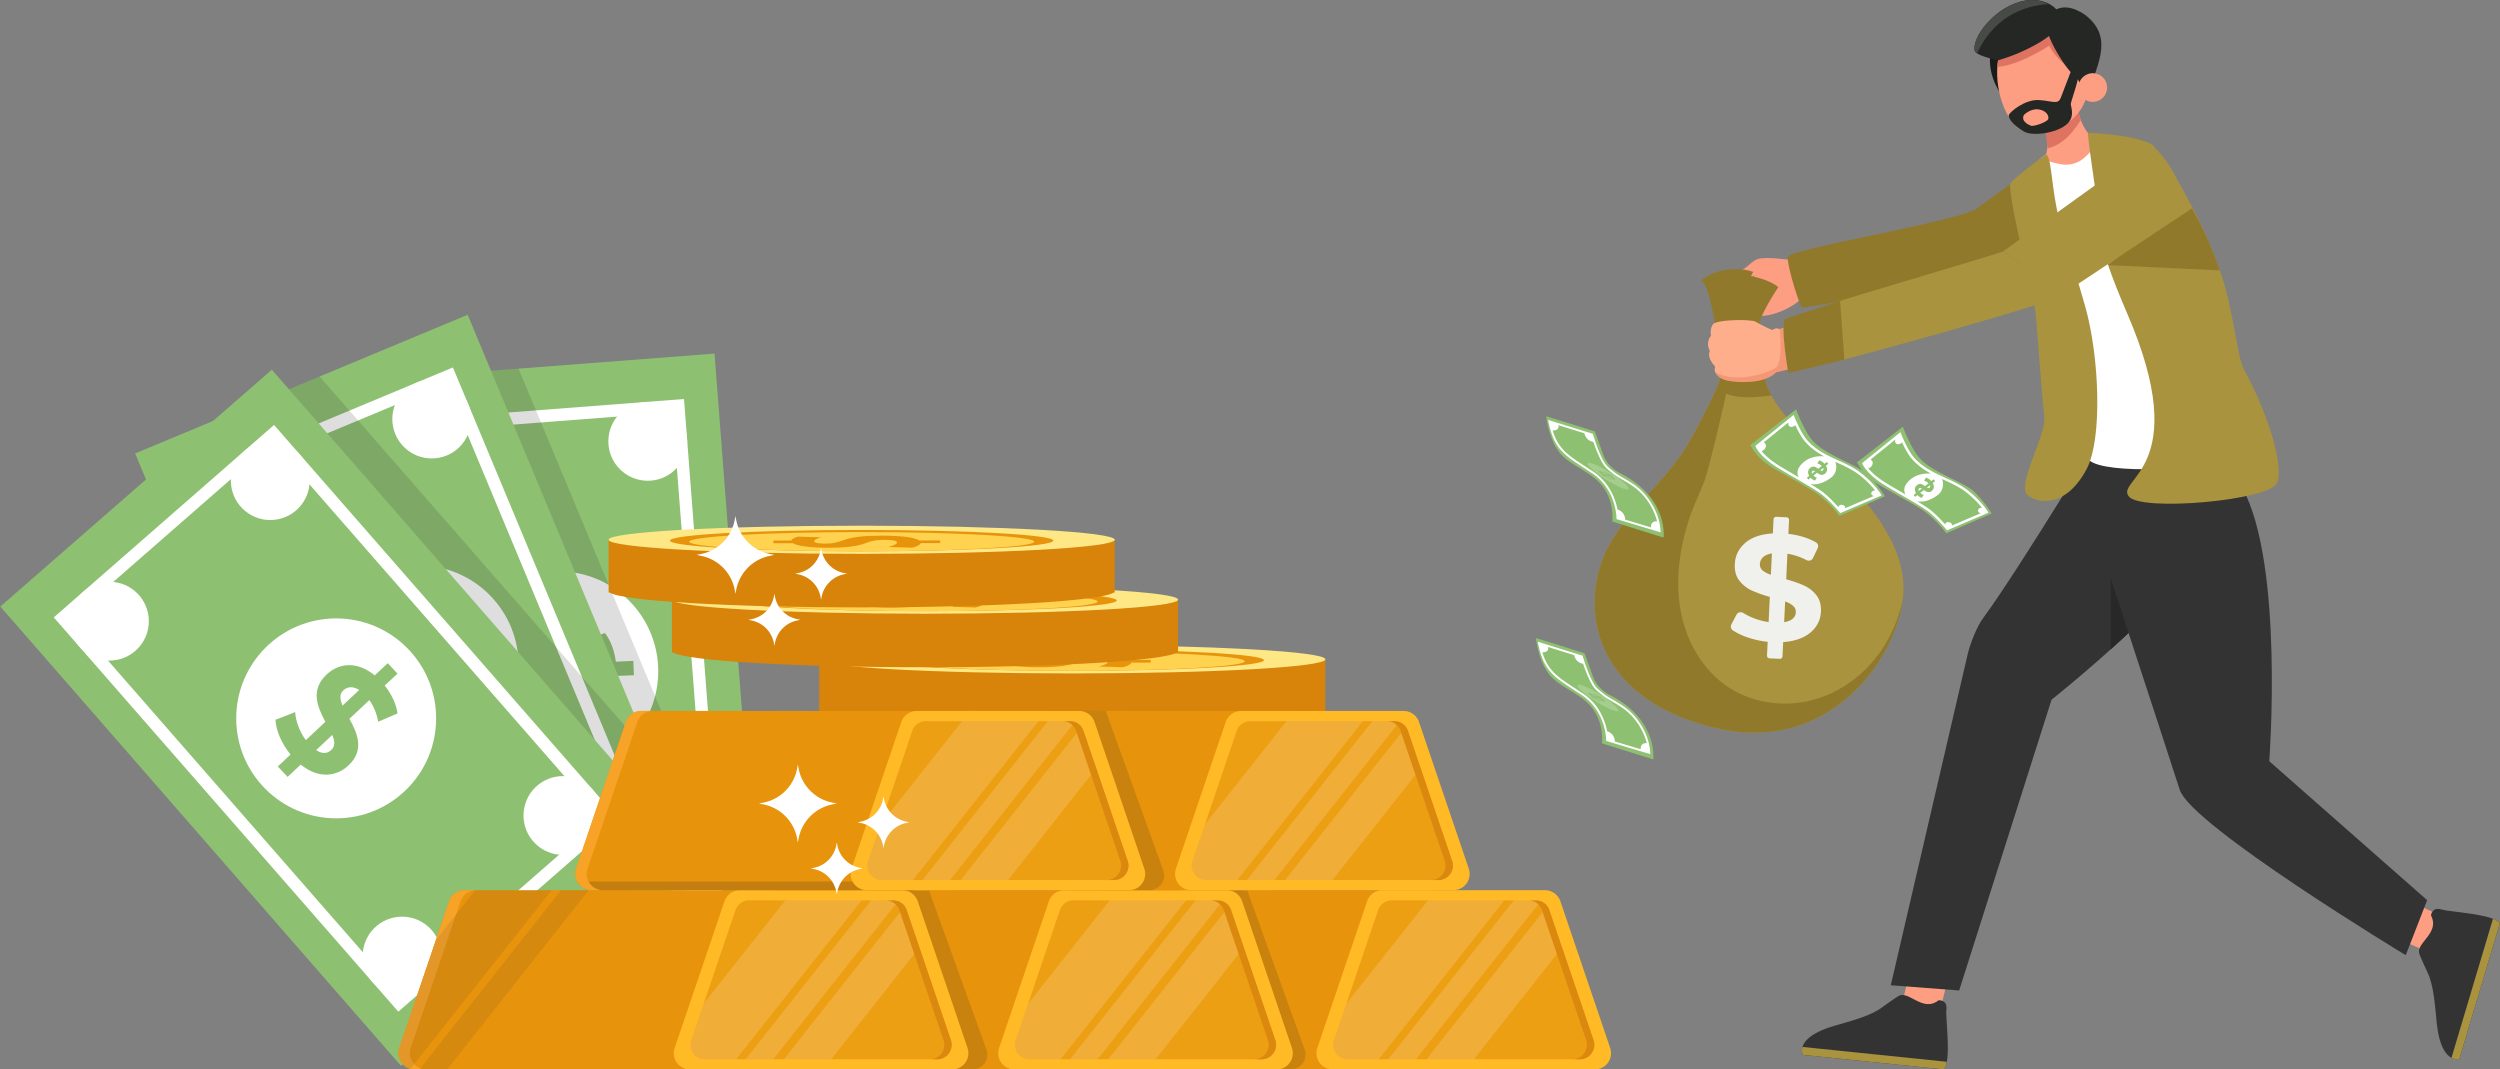 <?xml version="1.0" encoding="UTF-8"?> <svg xmlns="http://www.w3.org/2000/svg" width="4694.7" height="2008.3" viewBox="0 0 4694.7 2008.3"><rect x="0" y="0" width="4694.7" height="2008.3" fill="#808080" stroke="none"/><g style="isolation:isolate"><g id="Layer_1" data-name="Layer 1"><path d="M3376,495.4s-50.3-7.8-65.6-2-23.6,23.7-37.4,20.6-16.2,8.4-3,13.2,29.9.9,38.9-4.9,70.4-13.1,70.4-13.1Z" transform="translate(-10.2 -6.7)" style="fill:#fd9d81"></path><path d="M3376.6,500.1s-42.9-2.7-58.7,11.8-31.6,35.6-47.9,33.9,6.6,44.1,35.9,52.6,83.6-21.1,88.1-34C3390.6,551.1,3376.6,500.1,3376.6,500.1Z" transform="translate(-10.2 -6.7)" style="fill:#fd9d81"></path><path d="M3920.8,254.4,3717.6,401.5c-78.6,30.2-347.3,72.7-349.9,87.8s23.3,96.3,27.1,95.5,386-61.2,394.4-77.1l210.9-193.1Z" transform="translate(-10.2 -6.7)" style="fill:#91792c"></path><polygon points="3655.3 1848.2 3645 1891.3 3572.1 1883.8 3582.4 1840.7 3655.3 1848.2" style="fill:#fd9d81"></polygon><path d="M3395.7,1987.7l265.4,27.3c2.4-3.4,4-8.4,5-14.4,4-22.3.5-58.9-.6-81.8-.2-2.7-.3-5.2-.4-7.5a85.6,85.6,0,0,1,.2-9.3c1.9-18.4-14.7-16.9-14.7-16.9-29.6,23.5-56-19.1-75.1-8,0,0-8.2,4.7-31.2,21.5s-60.1,25.7-92,35.3c-41,12.4-53.9,27.7-57.2,38.8C3392.4,1981.5,3395.7,1987.7,3395.7,1987.7Z" transform="translate(-10.2 -6.7)" style="fill:#333"></path><path d="M3395.7,1987.7l265.4,27.3c2.4-3.4,4-8.4,5-14.4l-271-27.9C3392.4,1981.5,3395.7,1987.7,3395.7,1987.7Z" transform="translate(-10.2 -6.7)" style="fill:#a9933e"></path><path d="M3974.4,790s-171.8,284.7-239.1,376c-12.9,17.4-23.8,45.7-29.4,66.6l-145,624.3,128.4,9.8,173.5-546.1S4112,1122.8,4147,1027.7Z" transform="translate(-10.2 -6.7)" style="fill:#333"></path><polygon points="4538.2 1698.8 4578.6 1717 4557.7 1787.2 4517.2 1769 4538.2 1698.8" style="fill:#fd9d81"></polygon><path d="M4628.6,1995.3l76.3-255.7c-2.9-2.9-7.5-5.4-13.2-7.6-21.2-8-57.7-11.5-80.5-14.6l-7.4-1c-3.8-.7-6.9-1.3-9.1-1.9-17.8-5.3-19.4,11.3-19.4,11.3,17.6,33.4-29.1,51.4-21.8,72.2,0,0,3.1,9,15.3,34.7s14,63.9,17.5,96.9c4.6,42.7,17.2,58.2,27.5,63.5C4621.9,1997.4,4628.6,1995.3,4628.6,1995.3Z" transform="translate(-10.2 -6.7)" style="fill:#333"></path><path d="M4628.6,1995.3l76.3-255.7c-2.9-2.9-7.5-5.4-13.2-7.6l-77.9,261.1C4621.9,1997.4,4628.6,1995.3,4628.6,1995.3Z" transform="translate(-10.2 -6.7)" style="fill:#a9933e"></path><path d="M3900.1,868.1s236.6-97.4,320.5,54c79.2,142.9,51,514.1,51,514.1l296.5,260.9-40.2,103.3s-402.9-243.5-424.4-310.5C4077.1,1407.4,3900.1,868.1,3900.1,868.1Z" transform="translate(-10.2 -6.7)" style="fill:#333"></path><path d="M3852.7,296.2s-47.3,34.1-49.9,63.7S3906.4,842,3933.1,870.4s230.5,19.5,252.2-7.5S3946.8,254,3933.9,256.5,3905.4,314.9,3852.7,296.2Z" transform="translate(-10.2 -6.7)" style="fill:#fff"></path><path d="M3752.8,90.4c11.1-27,68.2-16.5,68.2-16.5l-8.1,99.5-46.2,8.7S3734.1,136.1,3752.8,90.4Z" transform="translate(-10.2 -6.7)" style="fill:#1a1c1b"></path><path d="M3843,221.5l68.1-20.7s.5,39.8,30,66.3c9.7,8.7-3.4,24-16.6,35.7a52.4,52.4,0,0,1-43.9,12.3c-14.8-2.8-31.2-6.8-30.3-11.2C3865,262,3843,221.5,3843,221.5Z" transform="translate(-10.2 -6.7)" style="fill:#fd9d81"></path><path d="M3843.1,221.5s9.9,31.7,12.1,63.7c16.5-3.7,38.1-14.2,62.5-53a145.7,145.7,0,0,1-6.5-31.3Z" transform="translate(-10.2 -6.7)" style="fill:#df7361"></path><path d="M3767.8,97.6c18-51.8,109.3-64.2,148.3-26.2s19.1,110,4.3,136.2c-26.9,47.3-93.8,63.6-123.2,37S3749.7,149.3,3767.8,97.6Z" transform="translate(-10.2 -6.7)" style="fill:#fd9d81"></path><path d="M3761,132.3a130.2,130.2,0,0,1,6.8-34.7c18-51.8,109.3-64.2,148.3-26.2,17.7,17.3,23.3,41.6,22.7,65.3a103.1,103.1,0,0,1-21.4,12.9c-.1,0-42-23.7-59.2-57.2C3858.2,92.4,3803.7,129.1,3761,132.3Z" transform="translate(-10.2 -6.7)" style="fill:#df7361"></path><path d="M3925.7,34.5c-20.2-13.8-48.7-23.9-69.9,3-17.2,21.9,34.4,99.4,48.1,109.6,19,14,24.7,60.7,28.7,38.8C3942,135.5,3984.7,79.8,3925.7,34.5Z" transform="translate(-10.2 -6.7)" style="fill:#252725"></path><path d="M3718.5,101.8c-4.6-21.7,25.8-64.2,64.3-83.6,52.8-26.6,87.6-.8,93.1,12.5s10.1,38.7-76.4,76.2a361.3,361.3,0,0,1-36.9,13S3720.6,111.7,3718.5,101.8Z" transform="translate(-10.2 -6.7)" style="fill:#252725"></path><path d="M3818.8,7.1c-10.8,1.1-22.8,4.5-36,11.2-38.5,19.3-68.9,61.9-64.3,83.5.4,1.6,2.9,3,4.9,4.4,35.6-77.4,102.2-90.1,133.3-91.7C3847,9.5,3834.9,5.4,3818.8,7.1Z" transform="translate(-10.2 -6.7)" style="fill:#474a46"></path><path d="M3913.4,173.5a26.9,26.9,0,1,1,29.1,24.4A26.8,26.8,0,0,1,3913.4,173.5Z" transform="translate(-10.2 -6.7)" style="fill:#fd9d81"></path><path d="M3931,256.2c1.3,26.2,21.9,159.4,31,222.3v.2c.9,5.8,3.4,14.8,7.1,25.9,8.1,24.4,21.9,58.8,35.3,89.8,127.5,294-25.1,312.2,4.1,345.2,24.7,27.8,259.6,7.3,276.8-25s-22.8-145.5-60.1-211.7c-15.5-27.5-18.5-108.4-46.3-188.4l-1.1-3c-20.7-58.4-45.6-106.7-66.7-145.4-8.8-16.2-17-30.7-24-43.6-8.3-15.2-33.5-43.8-39.5-46.5C4007.6,257.9,3931,256.2,3931,256.2Z" transform="translate(-10.2 -6.7)" style="fill:#a9933e"></path><path d="M3818.8,937.5c24.3,17.5,73.9,18,109.8-49.9,30-56.6,24.1-211.6-2.9-306.3-11.5-40.1-22.7-77.6-32.5-106.7l-1.1-3a.8.8,0,0,0-.1-.4c-3-8.7-5.6-17.1-8-25.3-1.2-4.3-2.4-8.5-3.5-12.6-19.8-75.5-15.9-125.3-27.8-137.1,0,0-22.8,16.7-42,32.1-12.6,10.2-23.7,19.8-25.4,23.7h0c-1.4,3.4,1.3,23.8,6,49.5,3.3,17.9,7.6,38.4,12,57.5,3.1,13.5,6.7,31,10.4,48.5,5.4,26.2,10.9,52.4,14.7,65.5a152.4,152.4,0,0,1,5.3,31c3.5,44.4,11.8,150.3,15.4,186.2S3794.6,919.9,3818.8,937.5Z" transform="translate(-10.2 -6.7)" style="fill:#a9933e"></path><path d="M3766.1,370.1l-2.5.6Z" transform="translate(-10.2 -6.7)" style="fill:#8e599b"></path><path d="M3785.3,351.9" transform="translate(-10.2 -6.7)" style="fill:#8e599b"></path><path d="M3900.1,138.1l-19.8,51.7c-5.6,14.2-14.5,6.7-40.8,4.8s-56.3,22.7-57.1,28.8,8.9,18.9,27.8,30,69.6,1.8,84.9-17.2c11.2-13.8,3.6-29.3,3.8-34.3s17.8-52.2,14.1-58.6S3900.1,138.1,3900.1,138.1Z" transform="translate(-10.2 -6.7)" style="fill:#252725"></path><path d="M3810.9,222.5s12.4-12.7,27.8-10.3,19.3,12.6,17.9,18-27.1,14.8-32.9,12.5S3805.1,233.7,3810.9,222.5Z" transform="translate(-10.2 -6.7)" style="fill:#fd9d81"></path><path d="M3771.8,478.8c-1.2,2.1-298.8,89.6-310.3,94.4-1.8,8.7-3.8,112.7,0,111.9S3876,574.4,3884.4,558.5Z" transform="translate(-10.2 -6.7)" style="fill:#a9933e"></path><path d="M4118,382,3969.1,504.6l209.8,9.9-1.1-3C4157.1,453.1,4139.2,420.8,4118,382Z" transform="translate(-10.2 -6.7)" style="fill:#91792c"></path><polygon points="3874.2 551.9 4117.4 390.5 4041.6 270.8 3761.6 472.1 3874.2 551.9" style="fill:#a9933e"></polygon><polygon points="3963.8 1086.7 3963.8 1219.4 3997.2 1188.7 3963.8 1086.7" style="fill:#282828"></polygon><path d="M3248.1,598.4c11.9-7.4,43.3,2.6,59,12.5l-62.4,2S3241.9,602.3,3248.1,598.4Z" transform="translate(-10.2 -6.7)" style="fill:#c16d50"></path><path d="M3312.4,625.2c-2.7-20.5,37.3-79.3,37.3-79.3-17.6-14.9-51.4-20.7-51.4-20.7l4.3-8c-46.1-15.6-89.6,6.8-97.1,16,16.7,13.5,27.4,97.4,27.4,97.4Z" transform="translate(-10.2 -6.7)" style="fill:#91792c"></path><path d="M3231.4,1373.7c212.9,50.5,338.6-127.5,352.1-242.7a158.1,158.1,0,0,0,1.1-25.4c-5.5-145.7-196.6-261.4-248-356.3-8-14.8-12.6-29-12.6-42.8l-83.4,9.6c-3.2,20.2-48.9,104.7-59.9,123.6a307.7,307.7,0,0,1-19.4,29.2c-42,56.7-103.5,109.9-132.4,167.5C2973.6,1146.8,3002.2,1319.3,3231.4,1373.7Z" transform="translate(-10.2 -6.7)" style="fill:#a9933e"></path><path d="M3231.4,1373.7c212.9,50.5,338.6-127.5,352.1-242.7a266.2,266.2,0,0,1-42,99.4c-31.5,45-78.9,79.2-132.2,92s-112.3,3.4-157.3-27.9c-46.7-32.6-76.1-86.4-86-142.4s-1.8-114,15.4-168.2c7.6-23.8,18.3-45.7,27.5-68.8l.3-.6c.3-.8.7-1.7,1-2.7l.6-1.6,1.3-3.8c.4-1.2.8-2.7,1.3-4.1s.9-3.1,1.4-4.8c0-.2.1-.3.2-.5l1.2-4.4c.7-2.3,1.3-4.7,2-7.2a23.3,23.3,0,0,1,.7-2.5c1.4-5.1,2.8-10.6,4.2-16.3.5-1.7.9-3.5,1.4-5.2l.3-1.4c.2-.9.5-1.9.7-2.9,1.5-5.6,2.9-11.5,4.4-17.4,11.1-45.5,21.9-93.9,21.9-93.9,22.9,10.2,61.4,6.9,84.8,3.5-8-14.8-12.6-29-12.6-42.8l-83.4,9.6c-3.2,20.2-48.9,104.7-59.9,123.6q-5.4,9.3-11.7,18.3c-.8,1.3-1.6,2.5-2.5,3.7l-5.2,7.2c-42,56.7-103.5,109.9-132.4,167.5C2973.6,1146.8,3002.2,1319.3,3231.4,1373.7Z" transform="translate(-10.2 -6.7)" style="fill:#91792c"></path><path d="M3212.1,906.4c.4-1.3.8-2.7,1.3-4.1C3212.9,903.7,3212.5,905.2,3212.1,906.4Z" transform="translate(-10.2 -6.7)" style="fill:#ffd13a;opacity:0.5;mix-blend-mode:multiply"></path><path d="M3231.3,695.3a13.3,13.3,0,0,0-.2,10c1.4,4,4.6,7.8,9.5,10.8a41.5,41.5,0,0,0,9,4.1c9.5,3,39,6.6,64.5,1a80.9,80.9,0,0,0,15.8-5,46.6,46.6,0,0,0,15.3-10.2l22.2-5.4,4.8-1.2,89.3-21.7V580.5c-29,12-71.8,29.6-97.3,39.6l-4.8,1.9-7.2,2.8a11.6,11.6,0,0,0-7.3-1.2,11.9,11.9,0,0,0-6.2,2.9c-8.4-3.2-24.8-11.5-31.6-15.6-1.6-.9-5.3-1.7-10.2-2.2-10.4-1.2-26.5-1.3-40.6-.1-4.3.3-8.4.7-12.1,1.3-8.7,1.3-15.3,3.2-17.2,5.8-6.6,9.2-3.7,21.6-3.7,21.6-7.1,8.4-7,20.3-2.1,28.6C3214.8,679.1,3231.3,695.3,3231.3,695.3Z" transform="translate(-10.2 -6.7)" style="fill:#ffae8c"></path><path d="M3231,705.3c2.2,6.1,8.6,11.7,18.6,14.9,14,4.4,71.8,10.1,95.6-14.2l27-6.6-8-79.3-12,4.7s6.9,62.6-7.1,72.1S3271.4,728.3,3231,705.3Z" transform="translate(-10.2 -6.7)" style="fill:#d1532c;opacity:0.24"></path><path d="M3367.4,700.6l1.1,6.8,105.2-25.2-8-110.5-103.6,33.9c-1.7,3.2-2.5,9.1-2.7,16.4C3358.9,645.8,3364.8,685,3367.4,700.6Z" transform="translate(-10.2 -6.7)" style="fill:#91792c"></path><path d="M3429.7,1155.5c-.8,15.4-7.3,28.4-19.4,38.8s-29.4,16.5-51.5,18.2l-1.3,26.8a4.9,4.9,0,0,1-5.2,4.6l-19.2-.9a5,5,0,0,1-4.7-5.1l1.3-26a168.6,168.6,0,0,1-40.8-9.3,120.9,120.9,0,0,1-24.7-12.2,8.6,8.6,0,0,1-2.7-11.1l9.5-18.1a9,9,0,0,1,12.8-3.4,116.7,116.7,0,0,0,17.3,8.8,132.1,132.1,0,0,0,30.3,8.3l2.3-47.3a239.9,239.9,0,0,1-34.5-12.3,63.5,63.5,0,0,1-23-18.6c-6.1-8-8.9-18.3-8.2-30.9.7-15.6,7.2-28.8,19.4-39.5s29.8-16.6,52-17.9l1.3-26.6a4.9,4.9,0,0,1,5.2-4.6l19.2.9a4.8,4.8,0,0,1,4.7,5.1l-1.2,26c20.4,2.5,37.4,7.9,51.4,15.8a8.3,8.3,0,0,1,3.6,11.1l-8.8,18.6c-2.1,4.5-7.9,6.2-12.5,3.7a119,119,0,0,0-35.5-11.9l-2.3,48c13.4,3.8,24.9,7.7,34,12a62.5,62.5,0,0,1,23,18.3C3427.5,1132.8,3430.3,1143,3429.7,1155.5Zm-92.1-109.6c-7.6,1.4-13.1,3.8-16.8,7.3a18.5,18.5,0,0,0-5.7,12.6,14.5,14.5,0,0,0,4.8,11.9c3.7,3.1,8.9,6,15.8,8.4Zm44.9,110.6a14.3,14.3,0,0,0-4.7-11.7c-3.5-3.2-8.5-6.1-15.3-8.7l-1.9,39q10.7-1.8,16.2-6.6A16.7,16.7,0,0,0,3382.5,1156.5Z" transform="translate(-10.2 -6.7)" style="fill:#f0f0ec"></path><path d="M3497.4,875a109.6,109.6,0,0,0,34.2,37.4c18.7,12.5,76.3,42.7,90.8,53.3a198.3,198.3,0,0,1,42.6,42.5l85.4-37.2s-13.2-21.9-32.6-40.6-76.6-35.3-102-62.5c-16.5-17.6-32.3-59.8-32.3-59.8Z" transform="translate(-10.2 -6.7)" style="fill:#8ec072"></path><path d="M3666.5,1002.6l-1.1-1.3c-.2-.3-20.9-24.5-35.6-35.1-10.4-7.5-29.7-18.8-48.5-29.6-14.1-8.2-27.5-16-36.7-21.9-29.3-19-36.6-35.9-36.9-36.6l-.7-1.7,72-58.2,1.2,3.1c.1.3,12.3,31.4,24.9,45.3,16.9,18.5,37.7,28,57.9,37.2,14.4,6.6,28,12.8,40.3,22a186.1,186.1,0,0,1,29.8,28.1,123.8,123.8,0,0,1,9.7,13.2l1.4,2.4Zm-64.9-132.8c-7.5-8.3-14.7-21.8-19.5-32.2-2.1,1.9-5.8,3.6-7.8,3.3-4.8-.7-6.3-4.6-4.8-8.9l-46.8,37.8.5.2c7.5,4.2,2.5,14.7-4.6,16.1l.4.5c4.8,5.8,13.6,14.6,28.2,24.1,9,5.9,22.4,13.6,36.5,21.8l4.9,2.8c-4.2-7-3.7-16.9,8.2-27.4s26.9-12.7,39.4-11.8C3624,889.4,3612.2,881.3,3601.6,869.8Zm98.9,59.8c-12-8.9-25.3-15-39.5-21.5l-4-1.8c4.1,8.8,2,22.5-7.7,29.8s-23.6,14.7-38.9,12c8.9,5.4,16.7,10.3,22.1,14.2,10.4,7.5,23.2,21,30.5,29.2.8-2.9,2.5-4.7,6.3-4.3s6.8,2.5,6.5,5.9l-.2.5,54.1-23.1c-8.2-1.8-5.5-10.8,2.4-10.2A175.4,175.4,0,0,0,3700.5,929.6Z" transform="translate(-10.2 -6.7)" style="fill:#fff"></path><path d="M3639.6,913.7l4.5-3.5-2.8-3.5-4.3,3.4c-3-3.3-6.9-5.7-10.2-6.4l-3.3,5.8a18.5,18.5,0,0,1,8.2,4.7l-6.6,5.3c-4.2-3.1-9.2-6.4-14.9-1.9-4.2,3.3-5.7,8.9-2,15.1l-4.4,3.5,2.8,3.6,4.3-3.4a20.3,20.3,0,0,0,8.2,5.3l3.5-5.7a16.8,16.8,0,0,1-6.4-3.8l6.8-5.3c4.1,3.1,9,6.3,14.7,1.8C3641.8,925.5,3643.3,919.9,3639.6,913.7Zm-6,8.9c-1.4,1.1-2.9.7-4.7-.4l5.5-4.3C3635.3,920,3634.9,921.6,3633.6,922.6Zm-14.4,1.5-5.7,4.4c-1-2.2-.4-3.9.9-4.9S3617.4,923,3619.2,924.1Z" transform="translate(-10.2 -6.7)" style="fill:#8ec072"></path><path d="M3296.9,842.5a109.9,109.9,0,0,0,34.1,37.4c18.8,12.6,76.4,42.8,90.9,53.4a199.2,199.2,0,0,1,42.6,42.4l85.4-37.1a234.1,234.1,0,0,0-32.6-40.7c-19.6-19-76.6-35.3-102-62.4-16.5-17.6-32.3-59.9-32.3-59.9Z" transform="translate(-10.2 -6.7)" style="fill:#8ec072"></path><path d="M3466,970.2l-1.1-1.3c-.2-.3-20.9-24.5-35.7-35.2-10.3-7.5-29.7-18.7-48.4-29.5-14.2-8.3-27.6-16-36.7-22-29.3-19-36.7-35.8-37-36.6l-.6-1.6,72-58.2,1.2,3c.1.3,12.2,31.4,24.9,45.4,16.9,18.5,37.7,28,57.9,37.2,14.4,6.5,28,12.8,40.3,22a186.1,186.1,0,0,1,29.8,28.1,112.7,112.7,0,0,1,9.7,13.2l1.4,2.3Zm-64.9-132.9c-7.5-8.2-14.7-21.8-19.5-32.2-2.1,1.9-5.8,3.7-7.8,3.4-4.9-.8-6.3-4.6-4.8-8.9l-46.8,37.8a.5.5,0,0,1,.4.2c7.6,4.2,2.6,14.6-4.5,16.1l.4.4c4.8,5.8,13.6,14.7,28.2,24.2,9,5.8,22.4,13.6,36.5,21.8l4.9,2.8c-4.2-7-3.7-16.9,8.2-27.5s26.9-12.7,39.4-11.8C3423.5,857,3411.6,848.9,3401.1,837.3Zm98.8,59.9c-11.9-8.9-25.2-15.1-39.4-21.5l-4-1.9c4.1,8.9,2,22.6-7.7,29.8s-23.7,14.7-38.9,12.1c8.9,5.3,16.7,10.2,22.1,14.2,10.4,7.5,23.1,21,30.5,29.1.8-2.9,2.5-4.6,6.3-4.3s6.8,2.6,6.4,6a.6.6,0,0,1-.1.4l54-23c-8.1-1.9-5.4-10.8,2.5-10.3A173.4,173.4,0,0,0,3499.9,897.2Z" transform="translate(-10.2 -6.7)" style="fill:#fff"></path><path d="M3439.1,881.3l4.5-3.5-2.8-3.6-4.3,3.5c-3.1-3.4-7-5.8-10.2-6.4l-3.4,5.8a16.6,16.6,0,0,1,8.3,4.7l-6.6,5.2c-4.2-3.1-9.2-6.3-14.9-1.8-4.2,3.3-5.7,8.9-2,15.1l-4.4,3.5,2.8,3.5,4.3-3.4a18.7,18.7,0,0,0,8.1,5.3l3.6-5.6a16.8,16.8,0,0,1-6.4-3.8l6.8-5.4c4.1,3.2,9,6.3,14.7,1.9C3441.3,893,3442.8,887.5,3439.1,881.3Zm-6,8.9c-1.4,1.1-2.9.7-4.7-.4l5.5-4.3C3434.8,887.6,3434.4,889.2,3433.1,890.2Zm-14.4,1.4-5.7,4.5c-1-2.2-.4-3.9.9-4.9S3416.9,890.5,3418.7,891.6Z" transform="translate(-10.2 -6.7)" style="fill:#8ec072"></path><path d="M3114.8,1432.8s9.8-74.8-82.1-121.3a58,58,0,0,1-10-6.3c-6.4-5-15.9-14-20.2-25.9-7-18.9-16.7-46-16.7-46l-91.4-28.5s4.4,42.5,25.3,68.8,67.7,37.1,86.5,71.9c0,0,15.2,23,12.3,57.1Z" transform="translate(-10.2 -6.7)" style="fill:#8ec072"></path><g style="opacity:0.2"><path d="M2972.3,1293.9c0,5,17.2,19.5,38.5,32.4s38.3,19.4,38.3,14.4-17.2-19.4-38.4-32.4S2972.3,1289,2972.3,1293.9Z" transform="translate(-10.2 -6.7)" style="fill:#fff"></path></g><path d="M2999.3,1314.3h-2.2l4.2,3h2.2a127.6,127.6,0,0,0,11.9,7.5v-1.6c-2.8-1.5-6.3-3.7-9.5-5.8h3.3c5.2,3.3,11.1,7,13.9,7.1s.7-2.2-5.6-6.9h2.2l-4.2-3h-2.1c-3.3-2.2-6.7-4.4-9.7-6.1l-.3,1.5c2.7,1.5,5.2,3,7.4,4.5h-3.3c-5.2-3.4-11-7-13.8-7.1S2993.2,1309.6,2999.3,1314.3Zm12.9,3.1h2.8c2,1.6,2.3,2.2,1.6,2.2S3014.3,1318.8,3012.2,1317.4Zm-11.9-5.2c.7,0,2.3.9,4.4,2.2h-2.8C3000.1,1312.8,2999.7,1312.2,3000.3,1312.2Z" transform="translate(-10.2 -6.7)" style="fill:#8ec072"></path><path d="M2982.2,1238l.2,1c.1.2,7.9,27.6,18.7,48,5.5,10.5,9.8,13.9,17.6,20l5,4a145.6,145.6,0,0,0,14.9,9.3c11.3,6.6,25.4,14.7,36.1,25.9l.3.3c.3.3,31.6,29.5,34.1,73.8l.2,2.6-82.9-24.8v-1.4c0-.6,0-54.1-46-84.8-5.4-3.7-10.6-7-15.4-10.1-37.6-24.6-56.6-36.9-66.4-86.9l-.6-3.1Zm-15.1,60.7,15.4,10.1c31.3,20.9,42,52,45.7,71,13,4.8,14.4,15,14.4,19.3l48.5,14.5c-.2-11.1,7.7-11.7,11.5-11.3-8-32.4-29.9-52.9-30.2-53.2-10.5-11-24.5-19.1-35.7-25.6-6.2-3.6-11.6-6.7-15.3-9.7l-4.9-3.9c-8-6.2-12.8-10-18.7-21.2s-11.4-25.6-14.8-35.6c-4.1-.5-13.3-3.2-16.9-16.2l-49-15.3c1,3.5,1.3,9.9-10.5,10.1C2917,1266,2935.1,1277.9,2967.1,1298.7Z" transform="translate(-10.2 -6.7)" style="fill:#fff"></path><path d="M3134.2,1016.2s9.7-74.7-82.2-121.3a63.2,63.2,0,0,1-9.9-6.2c-6.4-5-15.9-14-20.3-25.9l-16.7-46.1-91.4-28.4s4.5,42.5,25.4,68.7,67.7,37.2,86.4,71.9c0,0,15.3,23.1,12.4,57.1Z" transform="translate(-10.2 -6.7)" style="fill:#8ec072"></path><g style="opacity:0.2"><path d="M2991.7,877.4c0,4.9,17.2,19.5,38.4,32.4s38.4,19.4,38.4,14.4-17.2-19.5-38.5-32.4S2991.6,872.4,2991.7,877.4Z" transform="translate(-10.2 -6.7)" style="fill:#fff"></path></g><path d="M3018.7,897.7h-2.2l4.2,2.9h2.1a137.9,137.9,0,0,0,12,7.4v-1.5c-2.8-1.6-6.3-3.7-9.5-5.9h3.3c5.2,3.3,11.1,7,13.9,7.1s.6-2.2-5.6-6.9h2.2l-4.2-3h-2.1c-3.3-2.2-6.7-4.4-9.7-6l-.3,1.4c2.7,1.5,5.2,3.1,7.4,4.6h-3.4c-5.1-3.3-10.9-7-13.7-7S3012.5,893,3018.7,897.7Zm12.9,3.2h2.8c2,1.5,2.3,2.1,1.6,2.1S3033.7,902.2,3031.6,900.9Zm-11.9-5.2c.7,0,2.2.8,4.3,2.1h-2.7C3019.4,896.3,3019,895.6,3019.7,895.7Z" transform="translate(-10.2 -6.7)" style="fill:#8ec072"></path><path d="M3001.5,821.4l.3,1c.1.3,7.8,27.7,18.6,48.1,5.6,10.4,9.9,13.8,17.7,19.9l5,4c3.4,2.8,8.7,5.8,14.9,9.4,11.3,6.5,25.3,14.7,36.1,25.8.1.1.2.2.2.3s31.7,29.5,34.2,73.8l.2,2.7-82.9-24.9v-1.4c0-.5,0-54-46-84.8l-15.4-10.1c-37.7-24.5-56.6-36.9-66.4-86.9l-.6-3Zm-15.1,60.7c4.9,3.1,10,6.5,15.4,10.1,31.3,21,42.1,52,45.8,71.1,13,4.8,14.4,15,14.4,19.2l48.4,14.6c-.2-11.1,7.8-11.7,11.6-11.4-8.1-32.4-29.9-52.8-30.2-53.1-10.6-11-24.5-19.1-35.7-25.6-6.3-3.6-11.7-6.8-15.3-9.7l-5-3.9c-7.9-6.3-12.7-10-18.6-21.2a245.2,245.2,0,0,1-14.8-35.7c-4.1-.5-13.3-3.1-17-16.2l-48.9-15.2c1,3.5,1.3,9.9-10.6,10C2936.4,849.5,2954.5,861.3,2986.4,882.1Z" transform="translate(-10.2 -6.7)" style="fill:#fff"></path><polygon points="667.2 715.8 673 790.3 754.9 1857 825.2 1851.6 864.6 1848.6 966.6 1840.8 1429.5 1805.2 1341.8 664 988.7 691.1 973.8 692.3 667.2 715.8" style="fill:#8ec072"></polygon><path d="M747.1,798l75.3,980.4,547.6-42.1L1294.7,756Zm96.7,955.4L772.1,819.5,1273.3,781l71.7,933.9Z" transform="translate(-10.2 -6.7)" style="fill:#fff"></path><circle cx="1058.6" cy="1267.2" r="187.7" transform="translate(-596.2 1113) rotate(-45)" style="fill:#fff"></circle><path d="M950.2,1257.8l-33.7,1.3,1,26.9,32.9-1.3c2.8,26.4,13.2,51.6,26.7,65.8l36.2-16.2c-11.7-13-20.6-32-23.5-51.2l50.3-2c9.3,29.4,21.8,62.3,64.8,60.6,31.9-1.3,58.5-23.1,62.2-65.7l33.5-1.3-1.1-26.9-32.8,1.4c-2.6-20.1-9.4-39.5-20.6-53.8l-36.5,14.9c9.3,13.4,15,27.1,17.3,40.4l-51.2,2.1c-9-29.5-21.4-61.8-63.9-60.1C980.5,1194,954.2,1215.4,950.2,1257.8Zm134.1,21.5,42.8-1.7c-3.1,14.4-11.6,20.4-21.5,20.8S1089,1290.9,1084.3,1279.3Zm-74.4-43.2c10.6-.5,16.6,7.1,21.6,18.4l-41.6,1.7C992.7,1242.7,1000.3,1236.4,1009.9,1236.1Z" transform="translate(-10.2 -6.7)" style="fill:#8ec072"></path><circle cx="880.3" cy="1692.2" r="74" style="fill:#fff"></circle><circle cx="1280.3" cy="1661.5" r="74" style="fill:#fff"></circle><circle cx="826.6" cy="866.2" r="74" transform="translate(-340.9 1166.3) rotate(-61.2)" style="fill:#fff"></circle><circle cx="1216.4" cy="828.8" r="74" style="fill:#fff"></circle><polygon points="667.2 715.8 673 790.3 754.9 1857 825.2 1851.6 864.6 1848.6 1117.8 1743 1368.3 1638.6 1333.3 1554.7 1274 1412.4 973.8 692.3 667.2 715.8" style="fill:#262626;opacity:0.15"></polygon><polygon points="253.8 851.5 281.9 919 642.4 1783.5 694.2 1907.9 735.9 1890.6 1068.2 1752 1318.7 1647.6 1283.7 1563.7 1224.4 1421.4 878.2 591.1 600.2 707 455.5 767.4 253.8 851.5" style="fill:#8ec072"></polygon><path d="M353.8,908.1l378.4,907.5,506.9-211.3L860.7,696.7Zm390.9,877.1L384.2,920.7l464-193.5,360.4,864.5Z" transform="translate(-10.2 -6.7)" style="fill:#fff"></path><circle cx="796.4" cy="1256.2" r="187.7" transform="translate(-665.2 924.4) rotate(-45)" style="fill:#fff"></circle><path d="M690.6,1281.2,659,1293l9.4,25.2,30.8-11.5c11,24.2,28.7,44.8,46,54.1l29.2-26.7c-15.1-8.6-29.5-23.9-38.3-41.3l47.1-17.6c18.1,25.1,40.2,52.3,80.6,37.2,29.9-11.2,48.3-40.2,38.5-81.8l31.4-11.7-9.5-25.2-30.7,11.5c-8.8-18.2-21.3-34.4-36.3-44.6l-30,25.6c12.9,9.8,22.6,21.1,29,33l-47.9,18c-17.8-25.2-39.8-52-79.5-37.1C699.4,1211.1,681.2,1239.7,690.6,1281.2Zm134.1-21.5,40.1-15c1.6,14.6-4.6,22.9-13.9,26.4S832.8,1269.2,824.7,1259.7Zm-84.2-17.8c9.9-3.7,18,1.5,26.3,10.8l-39,14.6C726.2,1253.5,731.5,1245.2,740.5,1241.9Z" transform="translate(-10.2 -6.7)" style="fill:#8ec072"></path><circle cx="772" cy="1718.8" r="74" transform="translate(-999.5 1042.6) rotate(-45)" style="fill:#fff"></circle><circle cx="1142.3" cy="1564.4" r="74" transform="translate(-781.9 1259.2) rotate(-45)" style="fill:#fff"></circle><circle cx="450.6" cy="948" r="74" transform="translate(-545.6 1301.3) rotate(-84.6)" style="fill:#fff"></circle><circle cx="820.9" cy="793.6" r="74" transform="translate(-330.9 806.2) rotate(-45)" style="fill:#fff"></circle><polygon points="58 1114.7 642.4 1783.5 735.9 1890.6 811.1 1976.6 966.6 1840.8 1068.2 1752 1071.9 1748.8 1283.7 1563.7 1224.4 1421.4 673 790.3 600.2 707 455.5 767.4 332.3 875 281.9 919 58 1114.7" style="fill:#262626;opacity:0.15"></polygon><rect x="303.2" y="783.3" width="676.6" height="1144.58" transform="translate(2006.3 1947.7) rotate(138.9)" style="fill:#8ec072"></rect><path d="M111.2,1166.1l647,740.4,413.6-361.3-647-740.5Zm649.2,707.6L144.1,1168.3,522.6,837.6l616.3,705.3Z" transform="translate(-10.2 -6.7)" style="fill:#fff"></path><circle cx="631.3" cy="1349" r="187.7" style="fill:#fff"></circle><path d="M664.5,1444.1c31-29,16.6-60.6,1.9-87.6l37.4-35.1c7.8,11,13.7,24.7,16.7,40.6l36.2-15.6c-2.4-17.9-11.5-36.4-24-52.3l24-22.5-18.4-19.5L713.9,1275c-33-27.2-67.2-23.5-90.4-1.6-31.4,29.5-16.7,61.4-2.3,88.7l-36.6,34.5c-11.7-15.6-19-35.2-20.1-52.7l-36.9,14.5c.7,19.6,11.3,44.6,28.2,65.2l-23.9,22.5,18.4,19.5,24.6-23.1C607.9,1469.3,641.7,1465.6,664.5,1444.1Zm-9.7-140.9c7.3-6.8,17.5-8.7,29.9-.8l-31.2,29.3C648.5,1320.2,647.2,1310.5,654.8,1303.2Zm-50.9,112.1,30.3-28.5c4.6,11.5,5.8,21.1-1.9,28.3S615.5,1422.8,603.9,1415.3Z" transform="translate(-10.2 -6.7)" style="fill:#8ec072"></path><circle cx="755" cy="1795.4" r="74" style="fill:#fff"></circle><circle cx="1067.3" cy="1538.1" r="74" transform="translate(-785.2 1198.5) rotate(-45)" style="fill:#fff"></circle><circle cx="205.5" cy="1166.5" r="74" style="fill:#fff"></circle><circle cx="517.8" cy="909.2" r="74" transform="translate(-501.5 625.8) rotate(-45)" style="fill:#fff"></circle><path d="M1548.5,1244.8v99h2.1c21.9,15.7,225.3,28,473.2,28s451.3-12.3,473.2-28h2v-99Z" transform="translate(-10.2 -6.7)" style="fill:#d88309"></path><path d="M2499,1244.8c0,14.7-212.8,26.5-475.2,26.5s-475.3-11.8-475.3-26.5,212.8-26.5,475.3-26.5,475.2,11.9,475.2,26.5Z" transform="translate(-10.2 -6.7)" style="fill:#fee885"></path><path d="M2383.8,1246.4c0,11.1-161.2,20.1-360,20.1s-360.1-9-360.1-20.1,161.2-20.1,360.1-20.1,360,9.1,360,20.1Z" transform="translate(-10.2 -6.7)" style="fill:#e8930c"></path><path d="M2347.8,1248.5c0,9.9-145,18-324,18s-324-8.1-324-18,145-18.1,324-18.1,324,8.1,324,18.1Z" transform="translate(-10.2 -6.7)" style="fill:#ffd24f"></path><path d="M2171.2,1251h-36.4c-1.1,3.4-7.9,6.8-16.3,8.7l-44.9-1.4c8.7-2.2,16.7-5.2,16.6-8.5s-8.6-4.9-23.9-4.8-23.8,1.7-33.3,5.4c-13.6,5.5-32.7,9.3-69.9,9.4-33.8.1-60.3-3-68.5-8.5h-36.5l-.2-5h33.8c1-3.4,6.3-5.7,12.4-7.4l43.4,1.4c-4.1,1.3-12.9,3.7-12.8,7.4s10.9,4.3,21.6,4.3c12.7,0,20.7-1.8,32.8-6.2,16-6.1,37-8.6,71.5-8.7s63.4,3.1,71.3,8.9H2171Z" transform="translate(-10.2 -6.7)" style="fill:#e8930c"></path><path d="M1272,1132.7v99.1h2.1c21.8,15.6,225.3,27.9,473.2,27.9s451.3-12.3,473.2-27.9h2v-99.1Z" transform="translate(-10.2 -6.7)" style="fill:#d88309"></path><path d="M2222.5,1132.7c0,14.7-212.8,26.5-475.2,26.5s-475.3-11.8-475.3-26.5,212.8-26.4,475.3-26.4,475.2,11.8,475.2,26.4Z" transform="translate(-10.2 -6.7)" style="fill:#fee885"></path><path d="M2107.3,1134.3c0,11.1-161.2,20.1-360,20.1s-360.1-9-360.1-20.1,161.2-20,360.1-20,360,9,360,20Z" transform="translate(-10.2 -6.7)" style="fill:#e8930c"></path><path d="M2071.3,1136.4c0,9.9-145,18-324,18s-324-8.1-324-18,145-18.1,324-18.1,324,8.1,324,18.1Z" transform="translate(-10.2 -6.7)" style="fill:#ffd24f"></path><path d="M1894.7,1138.9h-36.5c-1,3.5-7.8,6.8-16.2,8.7l-44.9-1.4c8.7-2.1,16.7-5.2,16.6-8.5s-8.6-4.9-24-4.8-23.7,1.7-33.2,5.5c-13.6,5.4-32.7,9.2-69.9,9.3-33.8.1-60.3-3-68.6-8.5h-36.4l-.2-5h33.8c1-3.4,6.3-5.7,12.4-7.4l43.4,1.4c-4.1,1.3-12.9,3.7-12.8,7.4s10.9,4.3,21.6,4.3c12.7,0,20.7-1.8,32.8-6.2,16-6.1,37-8.6,71.5-8.7s63.4,3.1,71.3,8.9h39.1Z" transform="translate(-10.2 -6.7)" style="fill:#e8930c"></path><path d="M1153.1,1020.3v99.1h2c21.9,15.6,225.3,27.9,473.2,27.9s451.4-12.3,473.2-27.9h2v-99.1Z" transform="translate(-10.2 -6.7)" style="fill:#d88309"></path><path d="M2103.5,1020.3c0,14.7-212.7,26.5-475.2,26.5s-475.2-11.8-475.2-26.5,212.7-26.4,475.2-26.4,475.2,11.8,475.2,26.4Z" transform="translate(-10.2 -6.7)" style="fill:#fee885"></path><path d="M1988.3,1021.9c0,11.1-161.1,20.1-360,20.1s-360-9-360-20.1,161.2-20,360-20,360,9,360,20Z" transform="translate(-10.2 -6.7)" style="fill:#e8930c"></path><path d="M1952.3,1024c0,9.9-145,18-324,18s-324-8.1-324-18,145-18.1,324-18.1,324,8.1,324,18.1Z" transform="translate(-10.2 -6.7)" style="fill:#ffd24f"></path><path d="M1775.7,1026.5h-36.4c-1.1,3.5-7.9,6.8-16.3,8.7l-44.9-1.4c8.8-2.1,16.7-5.2,16.6-8.5s-8.6-4.9-23.9-4.8-23.8,1.7-33.2,5.5c-13.7,5.4-32.7,9.2-69.9,9.3-33.8.1-60.4-3-68.6-8.5h-36.5v-5h33.7c1.1-3.4,6.4-5.7,12.5-7.4l43.4,1.4c-4.2,1.3-13,3.7-12.9,7.4s10.9,4.3,21.7,4.3c12.6,0,20.6-1.8,32.8-6.2,15.9-6.1,36.9-8.6,71.5-8.7s63.4,3.1,71.2,9h39.2Z" transform="translate(-10.2 -6.7)" style="fill:#e8930c"></path><path d="M2487.8,2015h-492a30.6,30.6,0,0,1-28.9-40.4l68.8-202.9,24.6-72.6a30.6,30.6,0,0,1,29-20.7h305a30.6,30.6,0,0,1,29,20.7l93.4,275.5A30.5,30.5,0,0,1,2487.8,2015Z" transform="translate(-10.2 -6.7)" style="fill:#e8930c"></path><rect x="2332.5" y="1671.7" width="361.1" height="336.59" style="fill:#e8930c"></rect><path d="M3005,2015H2513a30.6,30.6,0,0,1-29-40.4l93.5-275.5a30.5,30.5,0,0,1,28.9-20.7h305.1a30.5,30.5,0,0,1,28.9,20.7l93.5,275.5A30.5,30.5,0,0,1,3005,2015Z" transform="translate(-10.2 -6.7)" style="fill:#ffba25"></path><path d="M2977,1995.9H2540.9a27.2,27.2,0,0,1-25.7-35.9l23.3-68.5,59.6-175.6a27,27,0,0,1,25.7-18.4h270.4a25.8,25.8,0,0,1,9.2,1.6,26.4,26.4,0,0,1,12.5,9.3,25.5,25.5,0,0,1,3.9,7.5l23.8,70.1,59.1,174A27.2,27.2,0,0,1,2977,1995.9Z" transform="translate(-10.2 -6.7)" style="fill:#ed9f14"></path><g style="opacity:0.15"><path d="M2835.1,1697.5l-235.6,298.4h-58.6a27.2,27.2,0,0,1-25.7-35.9l23.3-68.5,153.2-194Z" transform="translate(-10.2 -6.7)" style="fill:#fff"></path><path d="M2903.4,1699.1l-234.3,296.8h-51.9l235.7-298.4h41.3A25.8,25.8,0,0,1,2903.4,1699.1Z" transform="translate(-10.2 -6.7)" style="fill:#fff"></path><path d="M2943.6,1786,2778,1995.9h-89.1l227-287.5a25.5,25.5,0,0,1,3.9,7.5Z" transform="translate(-10.2 -6.7)" style="fill:#fff"></path></g><path d="M3002.7,1960l-82.9-244.1a27,27,0,0,0-25.6-18.4h-14a27.1,27.1,0,0,1,25.7,18.4l82.9,244.1a27.2,27.2,0,0,1-25.7,35.9H2977A27.2,27.2,0,0,0,3002.7,1960Z" transform="translate(-10.2 -6.7)" style="fill:#db880f"></path><path d="M1988.4,1974.6l93.5-275.5a30.5,30.5,0,0,1,28.9-20.7h-21.5a30.6,30.6,0,0,0-29,20.7l-93.5,275.5a30.6,30.6,0,0,0,29,40.4h21.5A30.6,30.6,0,0,1,1988.4,1974.6Z" transform="translate(-10.2 -6.7)" style="fill:#f7a328"></path><path d="M2434.1,2015H2280.2l-38.4-336.6h110.5l108,299.3A27.9,27.9,0,0,1,2434.1,2015Z" transform="translate(-10.2 -6.7)" style="fill:#262626;opacity:0.15"></path><path d="M1890.2,2015h-492a30.6,30.6,0,0,1-28.9-40.4l68.8-202.9,24.6-72.6a30.6,30.6,0,0,1,29-20.7h305a30.6,30.6,0,0,1,29,20.7l93.4,275.5A30.5,30.5,0,0,1,1890.2,2015Z" transform="translate(-10.2 -6.7)" style="fill:#e8930c"></path><rect x="1734.9" y="1671.7" width="361.1" height="336.59" style="fill:#e8930c"></rect><path d="M2407.4,2015h-492a30.6,30.6,0,0,1-29-40.4l93.5-275.5a30.5,30.5,0,0,1,28.9-20.7h305.1a30.5,30.5,0,0,1,28.9,20.7l93.5,275.5A30.5,30.5,0,0,1,2407.4,2015Z" transform="translate(-10.2 -6.7)" style="fill:#ffba25"></path><path d="M2379.4,1995.9H1943.3a27.2,27.2,0,0,1-25.7-35.9l23.3-68.5,59.6-175.6a27,27,0,0,1,25.7-18.4h270.4a25.8,25.8,0,0,1,9.2,1.6,26.4,26.4,0,0,1,12.5,9.3,25.5,25.5,0,0,1,3.9,7.5L2346,1786l59.1,174A27.2,27.2,0,0,1,2379.4,1995.9Z" transform="translate(-10.2 -6.7)" style="fill:#ed9f14"></path><g style="opacity:0.15"><path d="M2237.5,1697.5l-235.6,298.4h-58.6a27.2,27.2,0,0,1-25.7-35.9l23.3-68.5,153.2-194Z" transform="translate(-10.2 -6.7)" style="fill:#fff"></path><path d="M2305.8,1699.1l-234.3,296.8h-51.9l235.7-298.4h41.3A25.8,25.8,0,0,1,2305.8,1699.1Z" transform="translate(-10.2 -6.7)" style="fill:#fff"></path><path d="M2346,1786l-165.6,209.9h-89.1l227-287.5a25.5,25.5,0,0,1,3.9,7.5Z" transform="translate(-10.2 -6.7)" style="fill:#fff"></path></g><path d="M2405.1,1960l-82.9-244.1a27,27,0,0,0-25.6-18.4h-14a27.1,27.1,0,0,1,25.7,18.4l82.9,244.1a27.2,27.2,0,0,1-25.7,35.9h13.9A27.2,27.2,0,0,0,2405.1,1960Z" transform="translate(-10.2 -6.7)" style="fill:#db880f"></path><path d="M1390.8,1974.6l93.5-275.5a30.5,30.5,0,0,1,28.9-20.7h-21.5a30.6,30.6,0,0,0-29,20.7l-93.5,275.5a30.6,30.6,0,0,0,29,40.4h21.5A30.6,30.6,0,0,1,1390.8,1974.6Z" transform="translate(-10.2 -6.7)" style="fill:#f7a328"></path><path d="M1836.5,2015H1682.6l-38.4-336.6h110.5l108,299.3A27.9,27.9,0,0,1,1836.5,2015Z" transform="translate(-10.2 -6.7)" style="fill:#262626;opacity:0.15"></path><path d="M1281,2015H789a30.7,30.7,0,0,1-29-40.4l68.9-202.9,24.6-72.6a30.6,30.6,0,0,1,28.9-20.7h305.1a30.5,30.5,0,0,1,28.9,20.7l93.5,275.5A30.5,30.5,0,0,1,1281,2015Z" transform="translate(-10.2 -6.7)" style="fill:#e8930c"></path><rect x="1125.6" y="1671.7" width="361.1" height="336.6" style="fill:#e8930c"></rect><path d="M1798.1,2015h-492a30.5,30.5,0,0,1-28.9-40.4l93.5-275.5a30.5,30.5,0,0,1,28.9-20.7h305.1a30.5,30.5,0,0,1,28.9,20.7l93.5,275.5A30.6,30.6,0,0,1,1798.1,2015Z" transform="translate(-10.2 -6.7)" style="fill:#ffba25"></path><path d="M1770.2,1995.9H1334a27.1,27.1,0,0,1-25.6-35.9l23.2-68.5,59.7-175.6a27,27,0,0,1,25.6-18.4h270.4a26.4,26.4,0,0,1,9.3,1.6,26.8,26.8,0,0,1,12.5,9.3,25.5,25.5,0,0,1,3.9,7.5l23.8,70.1,59.1,174A27.2,27.2,0,0,1,1770.2,1995.9Z" transform="translate(-10.2 -6.7)" style="fill:#ed9f14"></path><g style="opacity:0.15"><path d="M1628.3,1697.5l-235.7,298.4H1334a27.1,27.1,0,0,1-25.6-35.9l23.2-68.5,153.3-194Z" transform="translate(-10.2 -6.7)" style="fill:#fff"></path><path d="M1696.6,1699.1l-234.4,296.8h-51.8L1646,1697.5h41.3A26.4,26.4,0,0,1,1696.6,1699.1Z" transform="translate(-10.2 -6.7)" style="fill:#fff"></path><path d="M1736.8,1786l-165.7,209.9h-89l227-287.5a25.5,25.5,0,0,1,3.9,7.5Z" transform="translate(-10.2 -6.7)" style="fill:#fff"></path></g><path d="M1795.9,1960,1713,1715.9a27,27,0,0,0-25.7-18.4h-13.9a27.2,27.2,0,0,1,25.7,18.4L1782,1960a27.2,27.2,0,0,1-25.7,35.9h13.9A27.2,27.2,0,0,0,1795.9,1960Z" transform="translate(-10.2 -6.7)" style="fill:#db880f"></path><path d="M781.6,1974.6l93.5-275.5a30.5,30.5,0,0,1,28.9-20.7H882.5a30.6,30.6,0,0,0-29,20.7L760,1974.6a30.6,30.6,0,0,0,29,40.4h21.5A30.5,30.5,0,0,1,781.6,1974.6Z" transform="translate(-10.2 -6.7)" style="fill:#f7a328"></path><g style="opacity:0.1"><path d="M1046,1678.4,781,2013.9a30.6,30.6,0,0,1-21-39.3l68.9-202.9,73.7-93.3Z" transform="translate(-10.2 -6.7)" style="fill:#262626"></path><polygon points="1105.4 1671.7 839.6 2008.3 787.8 2008.3 1053.6 1671.7 1105.4 1671.7" style="fill:#262626"></polygon></g><path d="M2222.2,1678.4h-492a29.5,29.5,0,0,1-7.9-1.1,30.5,30.5,0,0,1-21-39.3l68.8-202.9,24.7-72.6a30.5,30.5,0,0,1,28.9-20.7h305.1a30.5,30.5,0,0,1,28.9,20.7l93.5,275.5A30.6,30.6,0,0,1,2222.2,1678.4Z" transform="translate(-10.2 -6.7)" style="fill:#e8930c"></path><rect x="2066.9" y="1335.1" width="361.1" height="336.59" style="fill:#e8930c"></rect><path d="M2739.4,1678.4h-492a30.6,30.6,0,0,1-29-40.4l93.5-275.5a30.6,30.6,0,0,1,29-20.7h305a30.6,30.6,0,0,1,29,20.7l93.5,275.5A30.6,30.6,0,0,1,2739.4,1678.4Z" transform="translate(-10.2 -6.7)" style="fill:#ffba25"></path><path d="M2711.5,1659.3H2275.3a27.2,27.2,0,0,1-25.7-35.9l23.3-68.5,59.6-175.6a27.1,27.1,0,0,1,25.7-18.4h270.4a25.8,25.8,0,0,1,9.2,1.6,27.1,27.1,0,0,1,12.6,9.3,31.4,31.4,0,0,1,3.9,7.5l23.8,70.1,59,174A27.1,27.1,0,0,1,2711.5,1659.3Z" transform="translate(-10.2 -6.7)" style="fill:#ed9f14"></path><g style="opacity:0.15"><path d="M2569.6,1360.9l-235.7,298.4h-58.6a27.2,27.2,0,0,1-25.7-35.9l23.3-68.5,153.2-194Z" transform="translate(-10.2 -6.7)" style="fill:#fff"></path><path d="M2637.8,1362.5l-234.3,296.8h-51.8l235.6-298.4h41.3A25.8,25.8,0,0,1,2637.8,1362.5Z" transform="translate(-10.2 -6.7)" style="fill:#fff"></path><path d="M2678.1,1449.4l-165.7,209.9h-89l227-287.5a31.4,31.4,0,0,1,3.9,7.5Z" transform="translate(-10.2 -6.7)" style="fill:#fff"></path></g><path d="M2737.1,1623.4l-82.8-244.1a27.2,27.2,0,0,0-25.7-18.4h-13.9a27,27,0,0,1,25.6,18.4l82.9,244.1a27.2,27.2,0,0,1-25.7,35.9h14A27.1,27.1,0,0,0,2737.1,1623.4Z" transform="translate(-10.2 -6.7)" style="fill:#db880f"></path><path d="M1722.8,1638l93.5-275.5a30.6,30.6,0,0,1,29-20.7h-21.6a30.5,30.5,0,0,0-28.9,20.7L1701.3,1638a30.5,30.5,0,0,0,28.9,40.4h21.6A30.6,30.6,0,0,1,1722.8,1638Z" transform="translate(-10.2 -6.7)" style="fill:#f7a328"></path><path d="M2168.5,1678.4H2014.6l-38.4-336.6h110.5l108,299.3A27.8,27.8,0,0,1,2168.5,1678.4Z" transform="translate(-10.2 -6.7)" style="fill:#262626;opacity:0.15"></path><path d="M1640.1,1662.1a30.7,30.7,0,0,1-27.1,16.3H1121a29,29,0,0,1-7.9-1.1,30.5,30.5,0,0,1-21-39.3l68.8-202.9,24.6-72.6a30.7,30.7,0,0,1,29-20.7h305a30.6,30.6,0,0,1,29,20.7L1642,1638A30.8,30.8,0,0,1,1640.1,1662.1Z" transform="translate(-10.2 -6.7)" style="fill:#e8930c"></path><rect x="1457.7" y="1335.1" width="361.1" height="336.59" style="fill:#e8930c"></rect><path d="M1725.7,1662.1v16.3H1121a29,29,0,0,1-7.9-1.1,30,30,0,0,1-19.1-15.2Z" transform="translate(-10.2 -6.7)" style="fill:#262626;opacity:0.18"></path><path d="M2130.2,1678.4h-492a30.6,30.6,0,0,1-29-40.4l93.5-275.5a30.6,30.6,0,0,1,28.9-20.7h305.1a30.5,30.5,0,0,1,28.9,20.7l93.5,275.5A30.5,30.5,0,0,1,2130.2,1678.4Z" transform="translate(-10.2 -6.7)" style="fill:#ffba25"></path><path d="M2102.2,1659.3H1666.1a27.2,27.2,0,0,1-25.7-35.9l23.3-68.5,59.6-175.6a27,27,0,0,1,25.7-18.4h270.4a25.8,25.8,0,0,1,9.2,1.6,27.1,27.1,0,0,1,12.6,9.3,27.9,27.9,0,0,1,3.8,7.5l23.9,70.1,59,174A27.2,27.2,0,0,1,2102.2,1659.3Z" transform="translate(-10.2 -6.7)" style="fill:#ed9f14"></path><g style="opacity:0.15"><path d="M1960.3,1360.9l-235.6,298.4h-58.6a27.2,27.2,0,0,1-25.7-35.9l23.3-68.5,153.2-194Z" transform="translate(-10.2 -6.7)" style="fill:#fff"></path><path d="M2028.6,1362.5l-234.3,296.8h-51.9l235.7-298.4h41.3A25.8,25.8,0,0,1,2028.6,1362.5Z" transform="translate(-10.2 -6.7)" style="fill:#fff"></path><path d="M2068.9,1449.4l-165.7,209.9h-89l227-287.5a27.9,27.9,0,0,1,3.8,7.5Z" transform="translate(-10.2 -6.7)" style="fill:#fff"></path></g><path d="M2127.9,1623.4,2045,1379.3a27,27,0,0,0-25.6-18.4h-14a27,27,0,0,1,25.7,18.4l82.9,244.1a27.2,27.2,0,0,1-25.7,35.9h14A27.1,27.1,0,0,0,2127.9,1623.4Z" transform="translate(-10.2 -6.7)" style="fill:#db880f"></path><path d="M1113.6,1638l93.5-275.5a30.5,30.5,0,0,1,28.9-20.7h-21.5a30.6,30.6,0,0,0-29,20.7L1092,1638a30.6,30.6,0,0,0,29,40.4h21.5A30.6,30.6,0,0,1,1113.6,1638Z" transform="translate(-10.2 -6.7)" style="fill:#f7a328"></path><path d="M1464.4,1121.8l1.1,5.3a53.4,53.4,0,0,0,41.8,42.3l5.9,1.2-5.9,1.3a53.4,53.4,0,0,0-41.8,42.3l-1.1,5.2-1-5.2a53.4,53.4,0,0,0-41.8-42.3l-6-1.3,6-1.2a53.4,53.4,0,0,0,41.8-42.3Z" transform="translate(-10.2 -6.7)" style="fill:#fff"></path><path d="M1552.1,1035.2l1,5.3a53.7,53.7,0,0,0,41.9,42.3l5.9,1.2-5.9,1.2a53.9,53.9,0,0,0-41.9,42.3l-1,5.3-1-5.3a53.7,53.7,0,0,0-41.8-42.3l-6-1.2,6-1.2a53.4,53.4,0,0,0,41.8-42.3Z" transform="translate(-10.2 -6.7)" style="fill:#fff"></path><path d="M1391.3,975.6l1.5,7.9a80.4,80.4,0,0,0,62.8,63.4l8.8,1.8-8.8,1.9a80.4,80.4,0,0,0-62.8,63.4l-1.5,7.8-1.5-7.8a80.1,80.1,0,0,0-62.7-63.4l-8.9-1.9,8.9-1.8a80.1,80.1,0,0,0,62.7-63.4Z" transform="translate(-10.2 -6.7)" style="fill:#fff"></path><path d="M1581.6,1588.7l1.1,5.3a53.4,53.4,0,0,0,41.8,42.3l5.9,1.2-5.9,1.2a53.7,53.7,0,0,0-41.8,42.4l-1.1,5.2-1-5.2a53.7,53.7,0,0,0-41.8-42.4l-6-1.2,6-1.2a53.4,53.4,0,0,0,41.8-42.3Z" transform="translate(-10.2 -6.7)" style="fill:#fff"></path><path d="M1669.3,1502.1l1,5.3a53.8,53.8,0,0,0,41.9,42.3l5.9,1.2-5.9,1.2a53.8,53.8,0,0,0-41.9,42.3l-1,5.3-1-5.3a53.5,53.5,0,0,0-41.8-42.3l-6-1.2,6-1.2a53.5,53.5,0,0,0,41.8-42.3Z" transform="translate(-10.2 -6.7)" style="fill:#fff"></path><path d="M1508.5,1442.5l1.5,7.9a80.4,80.4,0,0,0,62.8,63.4l8.8,1.8-8.8,1.8a80.5,80.5,0,0,0-62.8,63.4l-1.5,7.9-1.5-7.9a80.3,80.3,0,0,0-62.7-63.4l-8.9-1.8,8.9-1.8a80.1,80.1,0,0,0,62.7-63.4Z" transform="translate(-10.2 -6.7)" style="fill:#fff"></path></g></g></svg> 